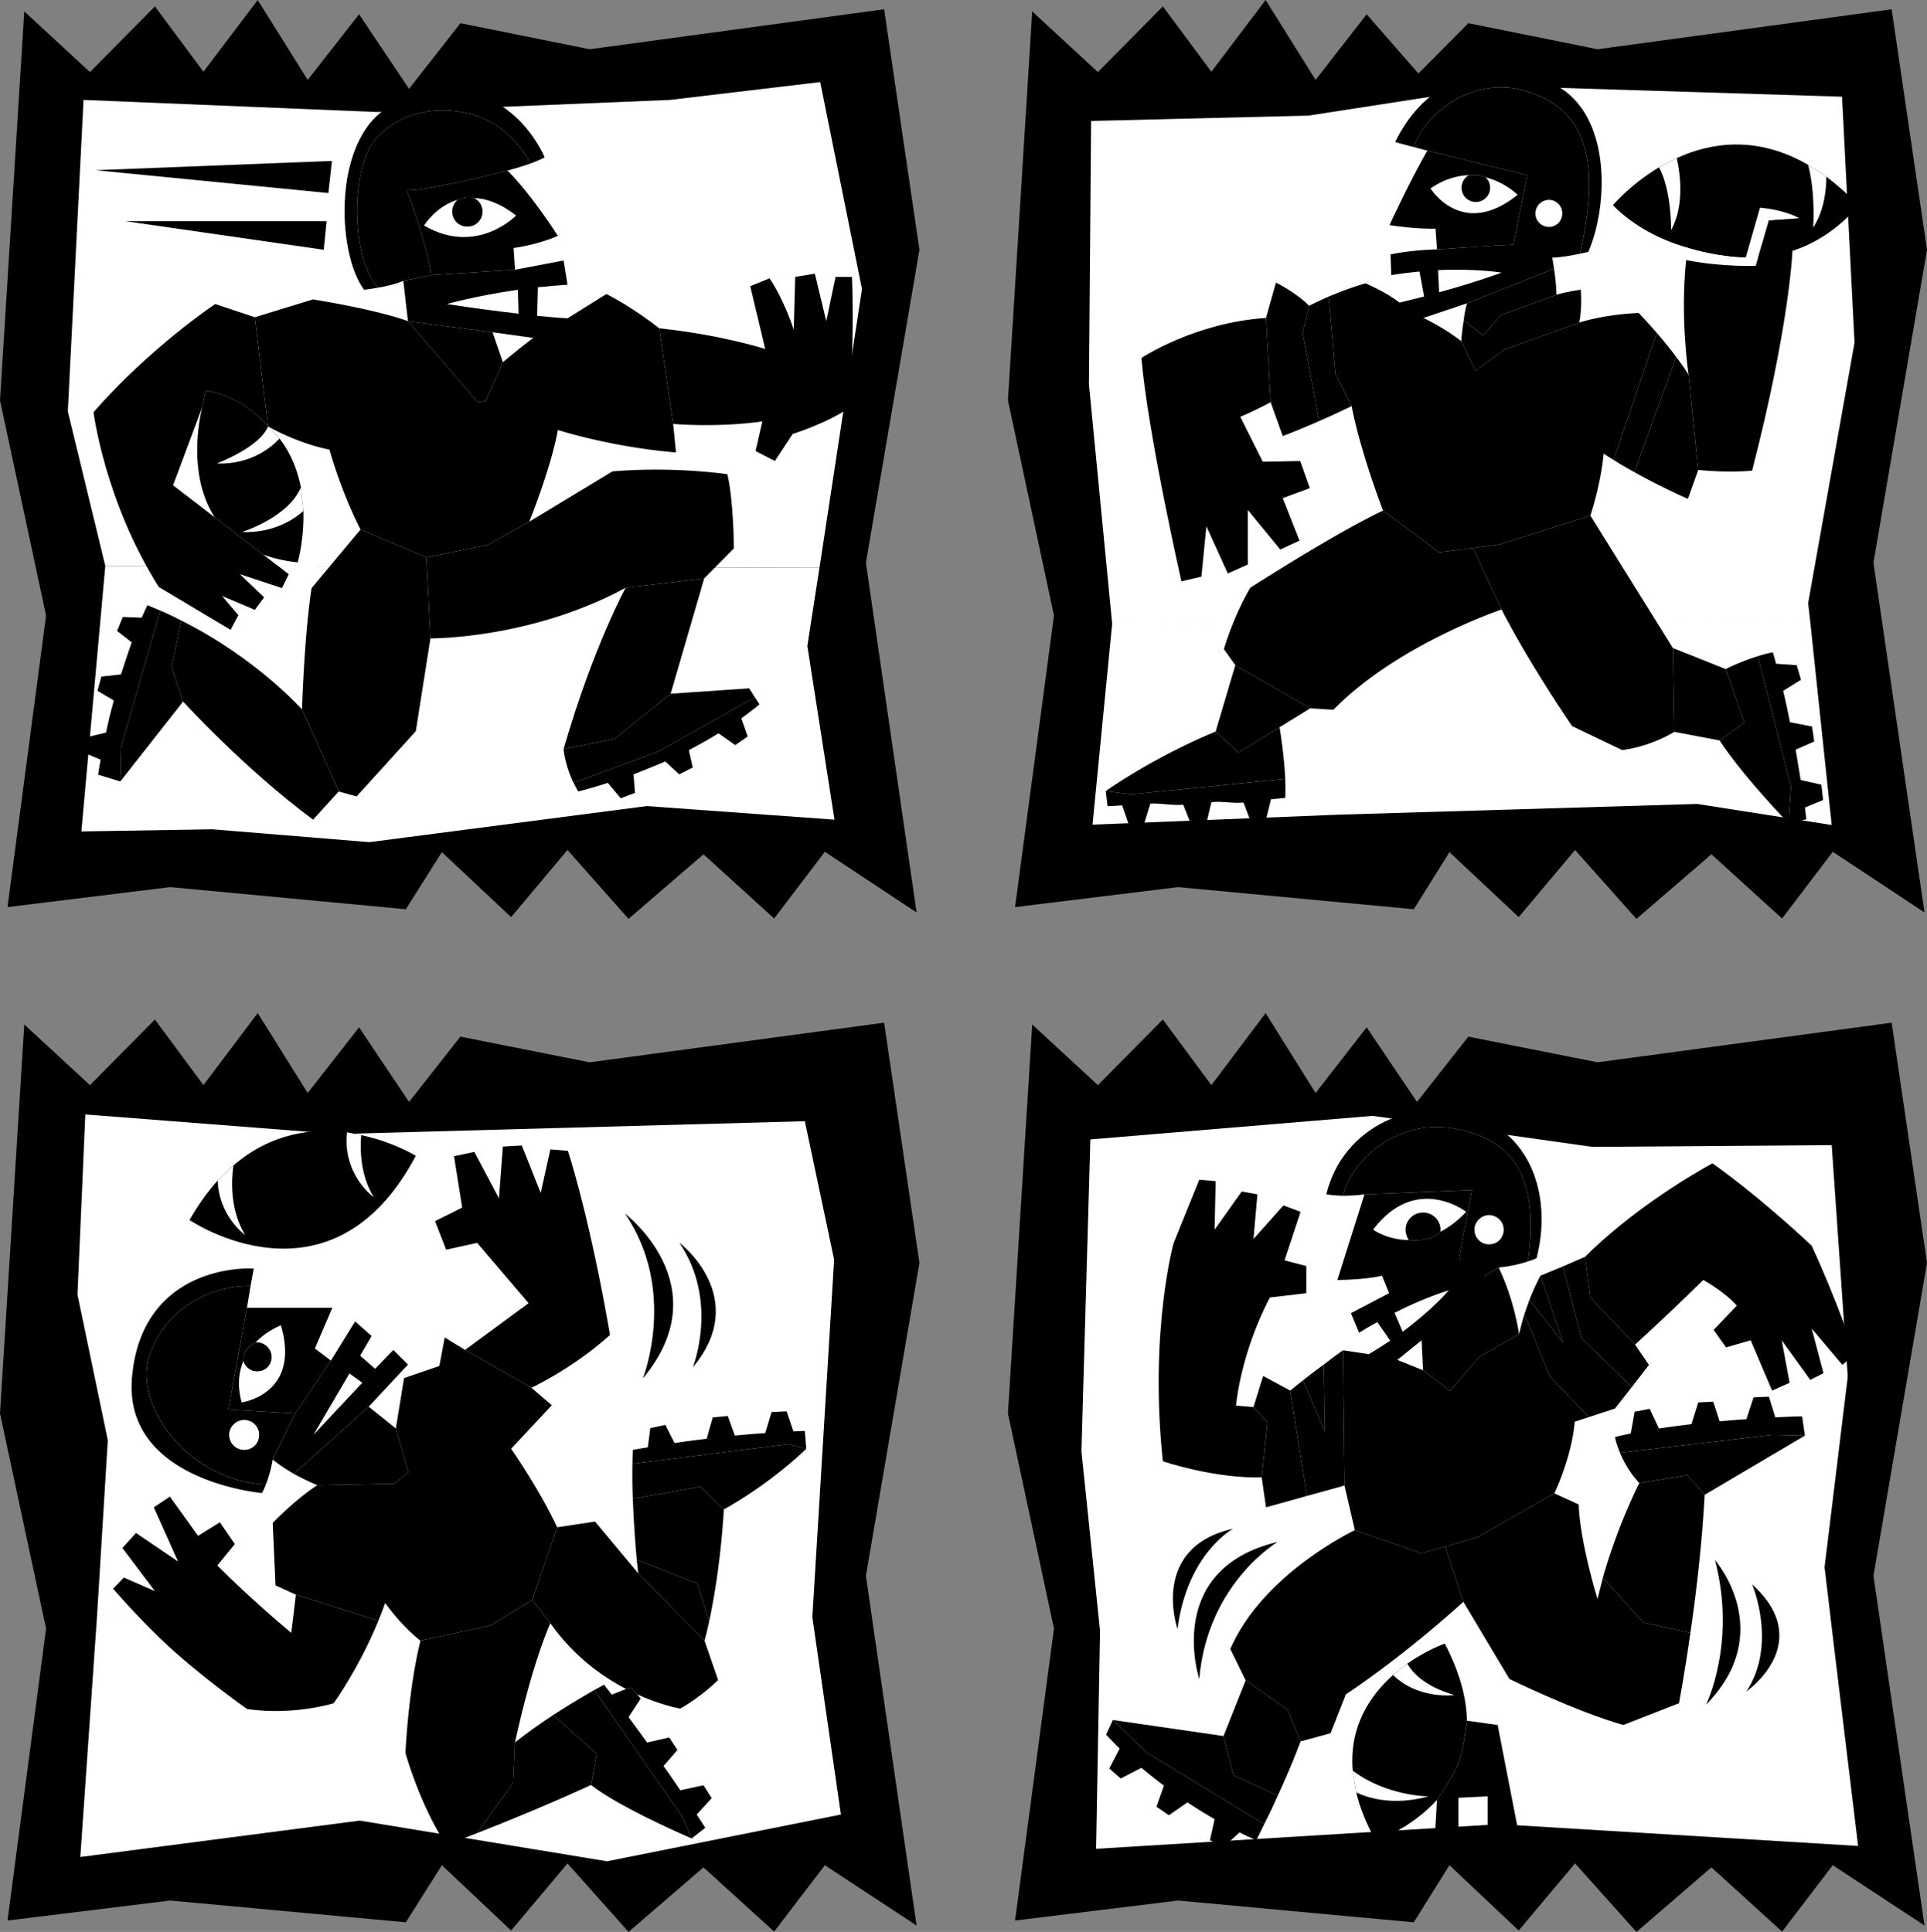 <svg xmlns="http://www.w3.org/2000/svg" width="539.902" height="541.398"><rect width="100%" height="100%" fill="#808080" stroke="none"/><path d="m6.8 287.098 18.403 17 18.2-18.399L57 304.098l15.203-20.2 14 22.403 14.399-18.403 14 20.903L129 290.5l36.203 7.2 82.5-11.102 9.899 67.3-15 87.7 14.199 98-25.7-16.899-14.199 18.602-19.8-18-21 18.097L159 522.2 143.203 541l-19.402-18.3-10.098 16-66-6.102-45.601 5.601 10.8-81.8L0 396.097l6.8-109m282.403.001 18.399 17 18.199-18.399 13.601 18.399 15.2-20.2 14 22.403 14.3-18.403L397 308.801l14.402-18.301 36.2 7.2L530 286.597l9.902 67.3-15 87.7 14.301 98-25.703-16.899-14.2 18.602-19.8-18-21 18.097-17.2-19.199L425.5 541l-19.398-18.3-10 16-66-6.102-45.7 5.601 10.899-81.8-12.899-60.301 6.801-109M6.8 3.2l18.403 17 18.2-18.4L57 20.099 72.203 0l14 22.398L100.602 4l14 20.898L129 6.5l36.203 7.3 82.5-11.202L257.602 70l-15 87.7 14.199 98-25.7-17-14.199 18.698-19.8-18-21 18.102L159 238.2 143.203 257l-19.402-18.2-10.098 16-66-6.202-45.601 5.601 10.8-81.699L0 112.2l6.8-109m282.403 0 18.399 17L325.8 1.8l13.601 18.298L354.602 0l14 22.398L382.902 4l14.5 16.598 14-14.098 36.2 7.3L530 2.599 539.902 70l-15 87.7 14.301 98-25.703-17-14.2 18.698-19.8-18-21 18.102-17.2-19.3-15.8 18.8-19.398-18.2-10 16-66-6.202-45.7 5.601 10.899-81.699-12.899-60.3 6.801-109"/><path fill="#fff" d="M29.5 158.598 19 115.3 23.402 28l82.301 3.398 82-3.398 42.098-5L241.5 81l-11.898 78.098-200.102-.5"/><path fill="#fff" d="M229.602 159.098 226.203 181l7.598 48.7-52.598-3.802L103.5 236l-44-3.602-36.7.602 6.7-74.402 200.102.5m82 15.702-6.5-67.1.601-73.802 60.899-1.5 53.699-8.3 95.8 3 3.5 68.902-13 73 .5 4.398-195.5 1.403m195.501-1.403 6.101 57.801-37.703-5.898-100.398 3-69 2.797 5.5-56.297 195.5-1.403m-479.899 279.2 3-49-8.5-40.797 2.2-50.5 70.699 5.5 130.898-3.602L233.703 353l-6.101 100.2-200.399-.602m200.399.602 8 55.3-65.5 13.098-69.301-11.399L22.5 520.4l4.703-67.801 200.399.601m80.601 3.8L303 406.7l2.5-87.4 79.102-6.6 61.601 8.698 67-.5 4.5 64.903-6.5 53.398L513.801 461l-205.598-4m205.597 4 6.802 56.3L420 511.2l-112.898 6.898L308.203 457l205.598 4"/><path d="M506.602 46.2c-14.266-8.255-27.149-6.329-36.801-1.9l-5 2.598c-8.067 4.848-12.899 10.602-12.899 10.602 6.012 6.102 13.426 9.656 20.098 11.7 9.32 2.976 17.102 3 17.102 3 5.316-.024 9.175-.794 13.101-1.9 11.738-3.734 18.5-12.8 18.5-12.8-3.058-3.133-6.074-5.773-9-8l-5.101-3.3"/><path fill="#fff" d="M511.703 49.5c-.012 3.445-.5 9.414-3.703 14.3 0 0 .75-9.34-1.398-17.6l5.101 3.3M469.8 44.3c1.09 5.052 2.052 13.548-1.597 20.2 0 0 .176-11.16-3.402-17.602l5-2.597m2.601 28.597c10.649 2.02 19.5 1.602 19.5 1.602l3.7-12.7 8.601-.6s-3.637-2.298-11.101-3l-4 14s-7.782-.024-17.102-3l.402 3.698"/><path d="M190.3 348.2s20.274 15.3 3.802 35c0 0 7.437-18.61-3.801-35m-15.199-8.102s26.71 20.187 5 46.203c0 0 9.8-24.586-5-46.203m-73.899-22c9.078 1.93 15.297 5.8 15.297 5.8-23.793 44.961-63.398 18-63.398 18 2.5-4.378 5.168-8.039 7.898-11.097l4.402-4.203c10.684-9.203 22.32-10.516 31.801-9.297"/><path fill="#fff" d="M97.203 317.3c-1.277 11.946 7.5 18.2 7.5 18.2-3.64-5.988-3.879-12.93-3.5-17.402l-4-.797M61 330.8c.3 10.044 7.703 15.298 7.703 15.298-4.305-7.028-3.894-15.336-3.3-19.5L61 330.8"/><path d="M490.902 444c18.078 16.363-1.601 30-1.601 30 8.761-13.25 1.601-30 1.601-30m-10.402-6.8c6.082 23.163-2.5 40.5-2.5 40.5 20.063-20.442 2.5-40.5 2.5-40.5m-135-8.802c-23.54 5.293-15.598 28.102-15.598 28.102 2.762-21.254 15.598-28.102 15.598-28.102m12.5 3.7c-32.156 7.636-22 38.402-22 38.402 2.32-26.883 22-38.402 22-38.402m21 64.102c-1.031-12.387 4.902-21.098 11.3-26.802l4-3.199c5.552-3.886 10.5-5.601 10.5-5.601 4.27 8.218 6.095 15.375 6.2 21.601-1.68 12.64-2.664 13.297-8.398 22.2-7.457 8.187-17.102 11.5-17.102 11.5-2.75-4.899-4.523-9.426-5.5-13.598l-1-6.102"/><path fill="#fff" d="M380 502.3c3.434 1.637 10.45 3.774 20.3 1.098 0 0-11.706.032-21.3-7.199l1 6.102m10.3-32.903c7.204 6.985 17.2 5.602 17.2 5.602-8.414-2.434-11.828-6.34-13.2-8.8l-4 3.198"/><path d="m402.602 504.398-.602 10.5 6.602 1v-12.097l8.199-.403v12.903H426l-6.398-32.903L411 482.2c-1.68 12.64-2.664 13.297-8.398 22.2M93 45.098l-1 9-65.297-6.399zM91.5 62l-.797 8-55.5-8zm414.203 340.3-.8-5.402s-2.91.047-7.5.301l-1.801-5.8-4.301.199-2 6.101c-2.34.149-4.863.352-7.5.602L480 392.8l-4.2.199-1.898 6.098c-3.011.359-6.062.761-9.101 1.203l-2.598-5.5-4.203.797-1.098 6.101c-1.492.324-2.98.653-4.402 1 0 0 .293 1.824 1.402 4.399l42.598-5 9.203.203M321.102 491l33.101 20.2a267.05 267.05 0 0 1-2.203 4.5 75.13 75.13 0 0 1-4.7-2.2l-4.5 4.098-3.8-1.899 1.3-5.898a140.111 140.111 0 0 1-7.597-4.703l-5.203 3.601-3.5-2.398 2.102-5.903a142.662 142.662 0 0 1-6.301-5l-5.801 3-3.2-2.8 2.903-5.598c-2.48-2.426-3.8-3.902-3.8-3.902L311.8 482l9.3 9"/><path d="m477.602 418.898 28.101-16.597-9.203-.203-42.598 5a28.064 28.064 0 0 0 5.399 8.5l13.5-2.2 4.8 5.5M354.203 511.2 321.102 491l-9.301-9 31 4.5 2.8 11L358 503.2a160.69 160.69 0 0 1-3.797 8"/><path d="M473.602 457.598c1.578-10.785 3.257-24.75 4-38.7l-4.801-5.5-13.5 2.2s-5.95 11.562-10.2 26.5l11.301 12.601 13.2 2.899M358 503.2l-12.398-5.7-2.801-11L349 470.898l11.8 8.2 3.602 8.902A213.244 213.244 0 0 1 358 503.2"/><path d="M410 448.898c-18.117 16.344-32.898 25.903-32.898 25.903l-4.301 10.898-8.399 2.301-3.601-8.902-11.801-8.2-4.297-8.8c9.2-21.2 34.899-33.297 34.899-33.297l18.601 6.5 6.7-1.903 5.097 15.5"/><path d="m404.902 433.398 9.2-2.699L435.5 418.5l6.8 3.098c.427 10.925 5.302 26.5 5.302 26.5.476-2.028.992-4.028 1.5-6l11.3 12.601 13.2 2.899c-1.665 11.761-3.2 19.703-3.2 19.703l-15.601 6.097c-13.238-3.742-31.899-12.898-31.899-12.898L410 448.898l-5.098-15.5m23.2-79.898c.789-.223 1.59-.523 2.398-.902 4.242-16.325-.805-34.239-17.398-39.899-16.559-5.644-36.801 2.727-41.5 22 0 0 1.875.324 4.699.399 2.07-9.149 14.765-22.645 32.902-18.5 16.223 3.699 21.82 14.937 18.899 36.902"/><path d="M428.102 353.5c2.921-21.965-2.676-33.203-18.899-36.902-18.137-4.145-30.832 9.351-32.902 18.5 1.734-.016 3.793-.09 6-.399l30.101-1.199-3.601 18.8 4.3 7 6.801-4.1s4.028-.298 8.2-1.7m30 23.3s8.02-7.206 19.101-18.1c0 0 6.055 3.3 9.399 7.198l-6.5 6.801 3.5 4.899 6.898-2 6 14.101 4.902-2.199-2.199-11.902 8 11.101 3.7-1.898-3.301-12.5 8.601 10.199 3.5-3s-4.894-14.781-12.101-30.402c0 0-13.426-12.825-27.801-23.098 0 0-20.11 10.66-35.7 26.2l1.5 11.398 12.5 13.203"/><path d="M425.602 373.898s-1.176-9.18-5.7-18.699l-6.8 4.102-4.301-7 3.601-18.801-30.101 1.2-7.598 24s7.64-.024 12.5-1.2l2 4.898 1.5 5.5L393 373.2l5.3 2.399.403 8.402 7.5 5.8 8.2-9.5 11.199-6.402m-70.5 24.699L353.5 414c-13.238.395-27.7-4.5-27.7-4.5-3.84-36.41 3-61.102 3-61.102l7.2-17.8 4.602.402-.301 13.598 7.601-10.7 4.399.801-1.098 12.5 8.399-9.398 4.8 1.797-4.5 13.601 6.098 1.602v7.597l-10.2 1.2c-8.331 15.922-9.5 30.3-9.5 30.3l4.903.403 3.899 4.297"/><path d="m391.5 381.098 6.8-5.5 19.302-16.297-7.2-6.602-21.199 9.7L378.5 368l2.3 5.5s1.954-1.277 5.102-3l3.598 5.2a121.344 121.344 0 0 1-6 3.8l4.902 3.7 3.098-2.102m-26.398 5.702c2.101-1.648 4.078-3.16 5.8-4.402l.301 18.801-6.101-14.398M428.5 364.3c1.691-4.288 3.102-6.8 3.102-6.8L438 376.3l-9.5-12"/><path d="M365.102 386.8a150.436 150.436 0 0 0-3.602 2.9l4.703 29.5 10.5-2.9-.402-37.902s-2.145 1.493-5.399 4l.301 18.801-6.101-14.398M428.5 364.3l9.5 12-6.398-18.8 6.3-2.602 5.2 20.102 14.101 13.7-4.703 6-7.297 2.398-10.902-11.297-7.2-17.5c.504-1.477.977-2.801 1.399-4"/><path d="m434.3 385.8 10.903 11.298-4 1.3c-.805 9.954-5.703 20.102-5.703 20.102l-21.398 12.2-9.2 2.698-6.699 1.903-18.601-6.5-2.899-12.5-.402-37.903 7.199 1.102 8 1.598 7.203 2.902 7.5 5.8 8.2-9.5 11.199-6.402a83.526 83.526 0 0 1 1.5-5.597l7.199 17.5M443.102 375l-5.2-20.102 6.2-2.699 1.5 11.399 12.5 13.203L462 382.5l-4.797 6.2-14.101-13.7m-76.899 44.2-11.5 3.198L353.5 414l1.602-15.402-3.899-4.297 2.7-8.703 7.597 4.101 4.703 29.5"/><path fill="#fff" d="M403.5 345.2c2.395-1.196 4.836-3.005 7.3-5.602 0 0-14.038-10.922-26.097 5 0 0 4.07 2.91 10 2.902 3.41.305 6.785-.215 8.797-2.3"/><path d="M394.703 347.5a5.407 5.407 0 0 1-.902-2.902c.023-2.645 2.207-4.828 4.902-4.797a4.85 4.85 0 0 1 4.899 4.797c-.02.246-.032.437-.102.601-2.012 2.086-5.387 2.606-8.797 2.301"/><path fill="#fff" d="M413.102 344.598c.015-2.215 1.851-4.051 4.101-4.098 2.281.047 4.117 1.883 4.098 4.098.02 2.312-1.817 4.148-4.098 4.101-2.25.047-4.086-1.789-4.101-4.101M393 373.2c8.71-6.49 12.902-11.602 12.902-11.602-5.43 1.683-10.836 4.113-15.199 6.3L393 373.2"/><path d="m130.3 378.3 17.802-13.1-14.399-16.9-8.703 1.9-3.098-8 7.598-3.802L127.203 324l5.7-1.2 6.898 13 1.101-14.5 5.301-.3 5.297 13.3 2.703-12.202 4.899.402s6.058 18.203 11.8 51.598c0 0-8.757 8.3-22 14.8l-18.601-10.597M106 454.2c-2.11 5.175-6.133 13.816-12.5 23.1 0 0-11.387 3.555-24.297 1.598 0 0-10.223-7.18-19.703-15.5-9.46-8.359-17.797-18.199-17.797-18.199l3-3.101 8.7 3.8-9.102-12.097 3.8-4.203 11.801 8-6.8-15.2 4.5-3 7.898 11 6.102-3.8 4.199 6.101-4.899 6s8.141 8.344 20.7 18.899l1.3-10.7L106 454.2m-17.098-38 21.5-.4 4-3.202-3.5-12.297-7.601-6.102L82.3 413a71.358 71.358 0 0 0 6.601 3.2m3.802-34.9-10 14.798L64 395l5.203-28.5h23.899l-4.899 11.398 4.5 3.403"/><path d="M74.5 416c1.406-3.543 1.902-7 1.902-7l6.301-12.902L64 395l5.203-28.5 1-6.102c-12.035-.14-24.426 6.957-28.5 20.102-4.14 13.55 11.258 34.578 32.797 35.5"/><path d="M74.5 416a18.795 18.795 0 0 1-1.098 2.398S34.285 415.047 37 385.801c2.527-27.805 26.117-30.68 34.102-30.301l-.899 4.898c-12.035-.14-24.426 6.957-28.5 20.102-4.14 13.55 11.258 34.578 32.797 35.5m7.8-3c-1.984-1.16-4.112-2.52-5.898-4l6.301-12.902 10-14.797 6.797-11 4.602 4.097-3.2 5.5 4.2 3.7 5.101-5.297 4.098 4.097-11 11.801L82.3 413m73.802 15c-4.98-10.691-12.899-22-12.899-22l11.399-12.2-5.7-4.902-18.601-10.597-5.7-3.5-1.5 8-9.898 3.398-2.3 14.102 3.5 12.297-4 3.203-21.5.398c-6.423 4.172-12.5 10.602-12.5 10.602l.8 17.5 5.7 2.597L106 454.2c1.29-3.129 1.902-5 1.902-5 4.918 6.832 9.899 10.602 9.899 10.602L137.5 455.5l11.602-7.102 7-20.398"/><path fill="#fff" d="M64.203 402.098c.043-2.278 1.922-4.153 4.2-4.2 2.35.047 4.23 1.922 4.199 4.2a4.124 4.124 0 0 1-4.2 4.203c-2.277.027-4.156-1.848-4.199-4.203m4-20.7c-.11-2.539 1.184-3.96 3.399-5.199 3.285-3.36 7.101-4.8 7.101-4.8 5.66 19.386-11 21.601-11 21.601-1.266-4.7-.797-8.535.5-11.602"/><path d="M68.203 381.398a3.958 3.958 0 0 0 3.899 2.903 3.963 3.963 0 0 0 4-4c.027-2.266-2.047-4.352-4.5-4.102-2.215 1.238-3.508 2.66-3.399 5.2"/><path fill="#fff" d="m97.902 384.898-10.101 17.2L101.5 387.5Zm0 0"/><path d="m225.902 406-.402-5c-1.055.04-2.117.078-3.2.098l-1.898-5.598-4.199.2-1.8 5.898a246.02 246.02 0 0 0-8.5.703l-2-5.5-4.2.398-1.703 6c-3.262.367-6.29.785-9 1.2l-2.598-5.098-4.199.898-.703 5.399a313 313 0 0 0-4.2.703c-.05 1.3-.089 2.601-.097 3.898l43.7-5.5 5 1.301M193.8 515.2l3.802-3a360.556 360.556 0 0 0-2.399-3.7l4.2-4.602-2.301-3.597-6.5 1.398a243.693 243.693 0 0 0-4.7-6.8l3.899-4.5-2.301-3.5-6.2 1.402c-1.913-2.621-3.663-5.02-5.198-7.102L179.5 476l-1-1.2-1.7-1.902-1.398.403-4 1.597c-1.398-1.812-2.199-2.8-2.199-2.8-.894.527-1.8 1.03-2.703 1.5l24.703 35.601 2.598 6"/><path d="m202.8 423-6.5-6.402-19 3.402a157.149 157.149 0 0 1-.097-9.8l43.7-5.5 5 1.3s-9.489 9.422-23.102 17m-37.199 77.2c7.992 6.366 28.199 15 28.199 15l-2.598-6-24.703-35.602a269.893 269.893 0 0 0-11.5 7l12.203 10.902-1.601 8.7m13.198-59.302s-.14-1.437-.398-3.8l17 6.703 3.301 10.597c-.406 1.797-.82 3.602-1.3 5.403L178.8 440.898m-24.597 14s-4.965 10.602-9.902 33.403l-.5 11.297-10.098 14.101a996.465 996.465 0 0 1-8.601 3.301s-6.313-8.477-11.5-25.7c0 0 .726-17.46 4.199-31.5l19.699-4.3 11.602-7.102 5.101 6.5"/><path d="m197.402 459.8 3.801 11s-4.527 4.548-10.601 8c0 0-5.172-.82-12.102-4l-1.7-1.902-1.398.403c-6.828-3.543-14.78-9.293-21.199-18.403l-5.101-6.5 7-20.398 10.601-1.602 12.098 14.5 18.601 18.903M133.703 513.7c19.922-7.833 31.899-13.5 31.899-13.5l1.601-8.7L155 480.598c-6.934 4.574-10.7 7.703-10.7 7.703l-.5 11.297-10.097 14.101m44.699-76.601c-.336-3.825-.867-10.188-1.101-17.098l19-3.402 6.5 6.402s-.66 15.113-4.098 31.398l-3.3-10.597-17-6.703m264.3-366c-2.183.464-5.484 1.078-7.8 1.101L423 73.5l1-4.902 3.902-19.5-28-6.899s-1.605-.383-3.8-1c3.628-10.136 16.812-19.672 30.699-15.898 21.457 5.851 20.234 26.203 15.902 45.797"/><path d="m442.703 71.098 2.297-.5c6.023-13.754 6.707-41.899-12.598-48.2-20.972-6.808-34.933 3.786-41.5 17.403 1.825.52 3.68 1.031 5.2 1.398 3.628-10.136 16.812-19.672 30.699-15.898 21.457 5.851 20.234 26.203 15.902 45.797m-7.301 4.202c-.273-1.905-.5-3.1-.5-3.1l-.3-3.302c-1.055-.265-5.301-.492-10.602-.3-8.645.34-19.633 1.293-21.398 1.3-7.872.223-13 1.403-13 1.403l.199 5.797c2.785-.438 5.437-.758 7.902-1l1.297 7a806.243 806.243 0 0 1-6.898 1.703l3.3 4.898 3.399-.601L411 85l24.402-9.7m-14.699 95.5s-29.226 9.805-47.101 28.098l-6.5-.398-21-12.102-3.2-4.5s2.512-8.812 7.399-17.199c0 0 24.176-15.52 37.199-21.601l15.703 11.703 9.5-1.203 8 17.203"/><path d="m412.703 153.598 7.399-1 25.5-8.098 23.101 37.098.399 23.5s-6.38 4.066-14.602 5.101l-14-6.699s-11.559-16.684-19.797-32.7l-8-17.202m88.399 77.102 5-1.102-.399-3.297 5.098-2.102-.5-4.3-5.801-1.301c-.457-2.989-.95-5.825-1.398-8.5l5.199-2.297-.598-4.203-6.203-1.2a193.371 193.371 0 0 0-1.898-8.8l5-3.098-1.2-4.102-5.8-.398c-.536-2.125-.899-3.2-.899-3.2-1.414.259-2.84.637-4.203 1.098l9.3 36.602-.698 10.2m-141-12.4c.043 1.79.074 3.555 0 5.298 0 0-1.473.152-4 .402l-1.399 5.7-4.3.5-2-5.302c-2.743.317-5.778-.421-9-.097L338 230.699l-4.2.602-2.3-5.801c-3.082.32-6.188-.48-9.2-.3l-1.8 5.8-4.2.2-1.898-5.5c-1.789.12-2.484.19-4.101.198l-.5-4.199 7.199.899 43.102-4.297"/><path d="M501.102 230.7s-12.809-13.208-19.301-23.2l6.902-5-5.203-15s4.05-2.105 9-3.602l9.3 36.602-.698 10.2m-141-12.4L317 222.599l-7.2-.899s12.934-9.285 30.802-16.699l6.398 5.898 11.5-7.097s1.234 7.066 1.602 14.5m14.101-113.404-1.902-21.8c-3.332 1.449-5.5 2.601-5.5 2.601L365 93.301 369.602 118c5.164-2.25 9.101-4.2 9.101-4.2l-4.5-8.902M469.602 100c-1.782-2.418-3.68-4.715-5.399-6.7l-12.101 35.598a84.114 84.114 0 0 0 5.8 3.403l11.7-32.301"/><path d="m365 93.3 1.8-7.6c-3.769-3.805-9.3-6.5-9.3-6.5l-2.797 9.898L356 112.699l3.402 9.5c3.414-1.289 7.04-2.804 10.2-4.199L365 93.3m92.902 39c7.828 4.415 15 7.5 15 7.5l2.899-8.1-2.7-26.7a66.011 66.011 0 0 0-3.5-5l-11.699 32.3m6.301-39c-2.832-3.28-5.101-5.6-5.101-5.6-10.262.491-16.602 2.698-16.602 2.698l-20.898 7.5-8.2 6-4-8.3c-4.953-3.856-10.601-6.5-10.601-6.5l-6.7-4.297c-3.667-2.906-9.5-5.403-9.5-5.403-3.89 1.122-7.496 2.524-10.3 3.7l1.902 21.8 4.5 8.903c2.524 13.07 8.797 29.297 8.797 29.297l15.703 11.703 9.5-1.203 7.399-1 25.5-8.098c3.238-10.195 3.699-17.402 3.699-17.402.91.62 1.847 1.23 2.8 1.8l12.102-35.597"/><path d="M409.402 95.598s.176-2.7.7-5.899L415.5 94l5-5.7 15.602-5.702s3.02-.93 6.8-1.399c0 0 .453 4.707-.402 9.2l-20.898 7.5-8.2 6-4-8.301M504.203 61.2l-8.601.6-3.7 12.7s-8.851.418-19.5-1.602c-1.71 16.665.7 32.102.7 32.102l2.699 26.7c8.62.882 15.101.198 15.101.198 10.578-41.07 11.301-61.597 11.301-61.597l2-9.102M424 68.598l3.902-19.5-28-6.899c-5.172 9.035-10.601 20.899-10.601 20.899 7.71 1.183 12.902 1 12.902 1l.399 5.8c1.765-.007 12.753-.96 21.398-1.3M356 112.7s-3.605 2.038-8.5 4.1l6.3 12.598 10.5-.199 2.7 7.602-7.598 2.797 4.7 11.902-5.399 2.5-9.101-11.102V158.2L344 160.7l-6-13.199-1.398 14.098-5.602 1.3s-9.496-41.867-11.2-62.597c0 0 14.981-9.93 34.903-11.203l1.297 23.6M481.8 207.5l-12.698-2.402-.399-23.5L483.5 187.5l5.203 15-6.902 5M340.602 205l5.5-18.602 21 12.102-8.602 5.3-11.5 7.098-6.398-5.898"/><path d="M410.102 89.7c.191-1.536.496-3.204.898-4.7l24.402-9.7c.297 1.91.63 4.583.7 7.298L420.5 88.3l-5 5.699-5.398-4.3"/><path fill="#fff" d="M430.203 59.8c-.015-2.073 1.676-3.765 3.797-3.8 2.055.035 3.75 1.727 3.703 3.8A3.712 3.712 0 0 1 434 63.599a3.769 3.769 0 0 1-3.797-3.797m-14-10.102c5.477 1.34 9 4.898 9 4.898-15.601 12.55-24.402-1.797-24.402-1.797 3.836-2.602 7.465-3.598 10.699-3.703 1.406.027 3.293-.141 4.703.601"/><path d="M416.203 49.7c-1.41-.743-3.297-.575-4.703-.602-1.21.718-2.023 2.02-2 3.5a3.954 3.954 0 0 0 4 4c2.2.02 3.996-1.778 4-4a3.855 3.855 0 0 0-1.297-2.899"/><path fill="#fff" d="M403.203 81.898c5.137-1.394 11.406-3.273 17.5-5.5 0 0-6.879-1.168-17.8-.699l.3 6.2"/><path d="m120.8 77.098 23.5-1.5L157.903 73 159 79.8c-2.844.18-5.645.427-8.297.7l-.203 8c5.531.555 8.5.7 8.5.7l-2.398 7-7.2-1.5L138 93.097 114.3 90 113 78.7l7.8-1.602"/><path fill="#fff" d="M145.3 87.898c-5.359-.601-12.109-1.484-20.097-2.699 0 0 8.16-2.316 19.899-4l.199 6.7"/><path d="M184.703 92c17.59 1.855 29.7 5.8 29.7 5.8l-4.2-17.6 5.399-2.2c4.062 5.871 6.8 14.398 6.8 14.398l.399-14.8 5.5-.899L231.5 90l2.602-12.402h4.601c.738 19.953-.8 36.703-.8 36.703-6.462 4.437-15.801 7.297-15.801 7.297l-5 7.601-5.399-2.8 1.899-8.301c-12.786 1.812-25 .703-25 .703L184.703 92M120.8 77.098l23.5-1.5-.398-6.098s6.457-.785 12.399-3.402c0 0-7.238-11.426-14.098-18.297-2.098.558-23.805 5.996-28.3 5.5 2.374 5.797 6.085 17.191 6.898 23.797m37.101 132.8c8.352-28.808 17.399-45.199 17.399-45.199l22-2.601-9.399 32.3-15.8 12.7-14.2 2.8m-107.102-36c21.024 10.5 33.802 24.903 33.802 24.903l10.3 23-7.199 7.898c-19.406-14.418-36.402-33.101-36.402-33.101l-3.2-9.7 2.7-13M114.3 90l19.602 22.7 2.2-.302 4.8-10.898L138 93.098 114.3 90m-39.198 29.5c-4.348-5.07-10.977-9.21-17.5-10l-.899 4.5c-2.824 7.578-8.203 22-8.203 22l11.703 9 13.5 10.398 7.2 5.5L79 164.801l-11.797-3.903 6.797 6.5-2.598 3.5L62.203 167l4.598 5.398-2.2 4.102-20.101-12c-15.2-24.07-18.297-49-18.297-49 16.035-18.32 34.098-30.3 34.098-30.3l11.101 3.698 3.7 30.602"/><path d="M148.703 45.8c1.422-.538 2.8-1.1 3.899-1.702 0 0-11.485-28.422-41.801-15.098C93.004 36.797 94.082 70.676 102 81.2c0 0 1.766-.177 4-.602-6.332-6.043-8.21-26.95-2.797-38.5 2.438-5.27 11.828-13.368 26.7-10.598 10.085 1.91 15.511 8.652 18.8 14.3"/><path d="M106 80.598c-6.332-6.043-8.21-26.95-2.797-38.5 2.438-5.27 11.828-13.368 26.7-10.598 10.085 1.91 15.511 8.652 18.8 14.3-3.172 1.138-6.5 2-6.5 2-2.098.56-23.805 5.997-28.3 5.5 2.374 5.798 6.085 17.192 6.898 23.798L113 78.699c-1.98.883-4.738 1.512-7 1.899m13.5 75.602 17.203-3.5 11.598-6.5 23.3-14.102c17.383-1.465 32.2.8 32.2.8 1.816 7.899 1.8 20.801 1.8 20.801l-8.3 8.399-22 2.601c-26.63 14.453-54.7 14.2-54.7 14.2l-1.101-22.7"/><path d="m120.602 178.898-4.102 26L99.902 223.2l-5-1.398-10.3-23c.886-23.813 2.699-34 2.699-34L101 148.398l18.5 7.801 1.102 22.7m40.101 40.499c-2.484-5.113-2.8-9.5-2.8-9.5l14.199-2.8 15.8-12.7 22-1.5 1.598 2.5-27 15.2-23.797 8.8m-127-.398 17.598-22.402-3.2-9.7 2.7-13a84.338 84.338 0 0 0-5.899-2.8l-11 38.402-.199 9.5"/><path d="m211.5 195.398 1.3 2a104.554 104.554 0 0 1-5.097 3.903l1.797 5.097-3.5 2.403-4.7-3.301c-2.753 1.727-5.53 3.266-8.3 4.7l1.102 4.898L190.3 217l-3.899-3.602A297.44 297.44 0 0 1 177.5 217l.402 5.2-4 1.5-3.601-4.302c-5.07 1.637-8.301 2.403-8.301 2.403a61.45 61.45 0 0 1-1.297-2.403l23.797-8.8 27-15.2M33.703 219l.2-9.5 11-38.402c-1.196-.512-2.383-1-3.602-1.5 0 0-.598 1.207-1.598 3.5l-5.3-.2-1.602 3.903L36.902 180a326.795 326.795 0 0 0-3 9l-5.5.598-1.101 4 4.601 2.703a134.08 134.08 0 0 0-2.199 9l-5.8 1.398-.5 4.2 4.8 2a60.32 60.32 0 0 0-.703 4.199L33.703 219M101 148.398l18.5 7.801 17.203-3.5 11.598-6.5s6.12-15.195 8-25.699c0 0 14.754 4.773 33.101 6.3l-.8-8-3.899-26.8s-7.18-5.723-14.8-9.602L159 89.2l-9.598 5.5s-3.015 2.196-8.5 6.801l-4.8 10.898-2.2.301L114.301 90s-7.211-2.902-26.598-6.102l-16.3 5 3.699 30.602s7.98 4.664 17.199 6.5c0 0 2.98 11.102 8.699 22.398"/><path fill="#fff" d="M128.203 56c-6.086 1.805-9.402 7.2-9.402 7.2 14.738 8.66 25.8-2.802 25.8-2.802-4.433-3.445-8.394-4.793-11.8-4.898-1.317-.566-3.504-.012-4.598.5"/><path d="M132.8 55.5c1.427.652 2.403 2.11 2.403 3.8a4.196 4.196 0 0 1-4.3 4.2c-2.298.043-4.204-1.86-4.2-4.2a4.386 4.386 0 0 1 1.5-3.3c1.094-.512 3.281-1.066 4.598-.5M116 68.3c-.02-2.402-2.008-4.386-4.5-4.402-2.406.016-4.39 2-4.398 4.403.008 2.496 1.992 4.48 4.398 4.5a4.514 4.514 0 0 0 4.5-4.5M85 143.2c.23 8.07-1.598 14.398-1.598 14.398-3.664-.403-6.902-1.164-9.699-2.2L60.203 145c-8.457-12.973-3.5-31-3.5-31l.899-4.5c6.523.79 13.152 4.93 17.5 10l3.199 3.398c3.304 4.247 5.082 9.063 6 13.7l.699 6.601"/><path fill="#fff" d="M75.102 119.5c-2.372 5.914-14.399 10.398-14.399 10.398 9.883.364 15.738-4.93 17.598-7l-3.2-3.398m9.199 17.098c-3.612 8.492-16.5 12.5-16.5 12.5 9.044.351 14.821-3.762 17.2-5.899l-.7-6.601"/></svg>
